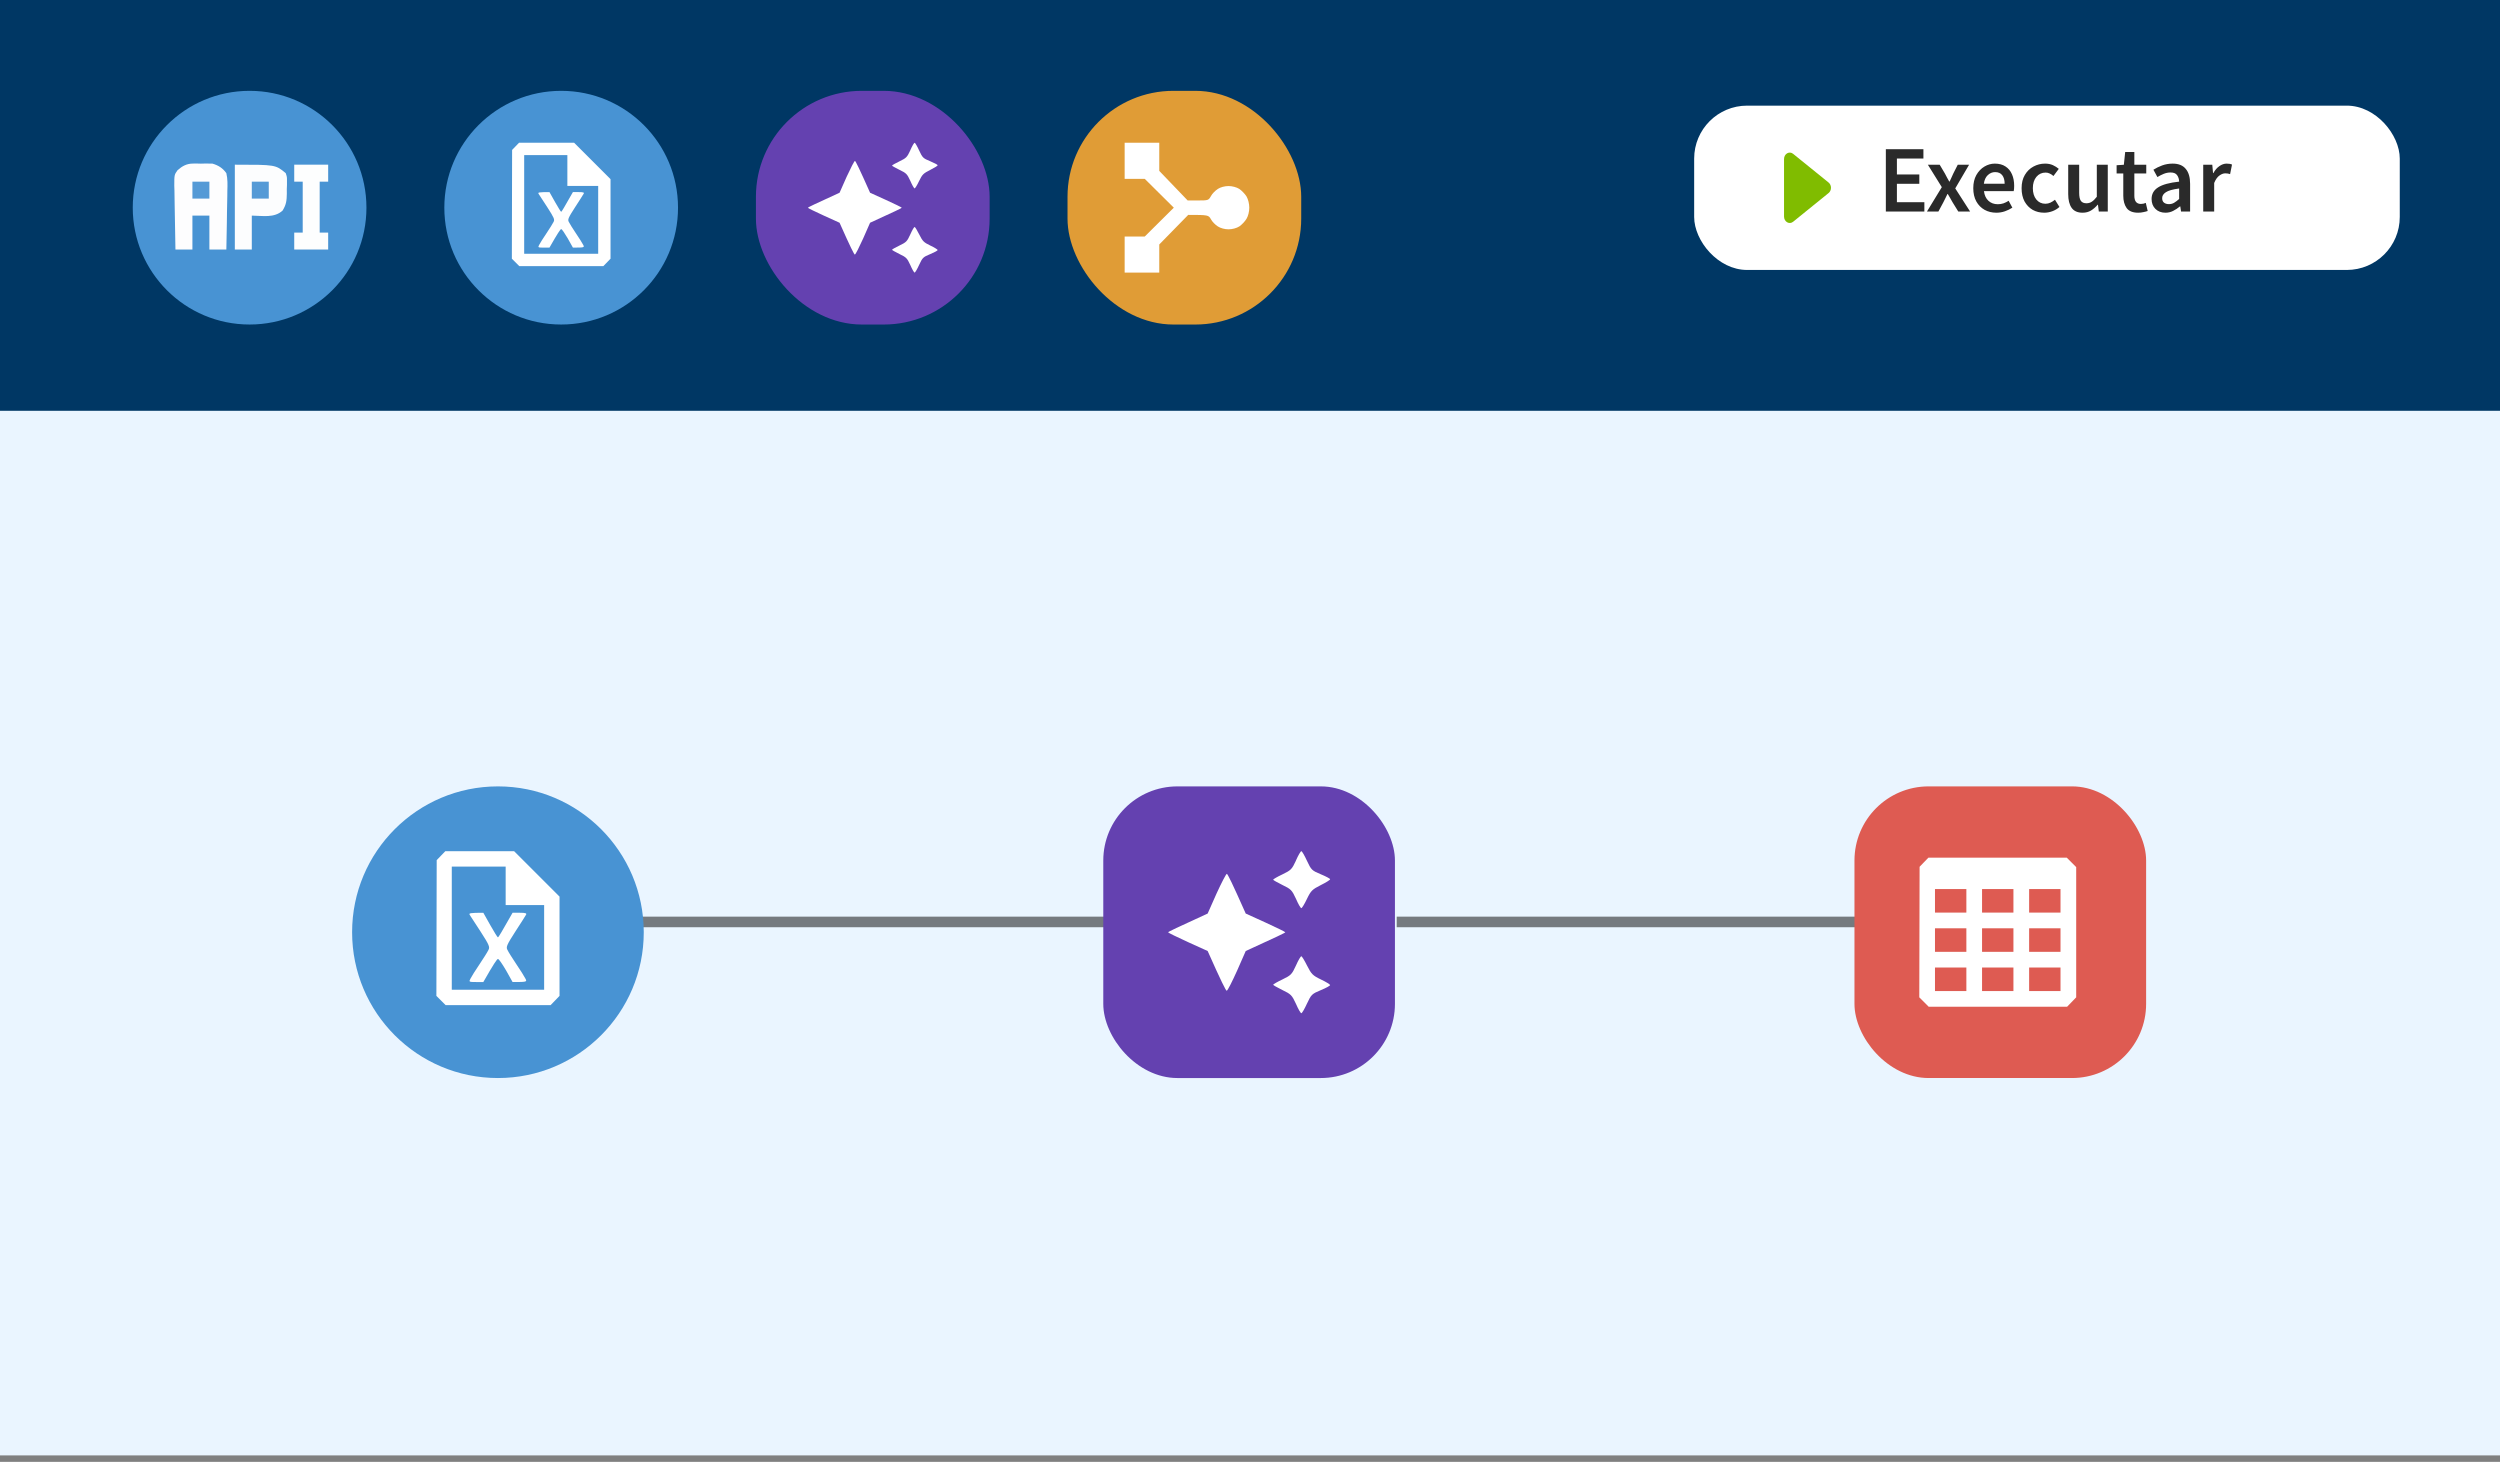 <svg width="236" height="138" viewBox="0 0 236 138" fill="none" xmlns="http://www.w3.org/2000/svg">
<rect x="0" y="0" width="236" height="138" fill="#808080" stroke="none"/>
<rect width="236" height="137.39" fill="#EAF5FF"/>
<rect width="236" height="38.779" fill="#003764"/>
<circle cx="23.562" cy="19.605" r="11.03" fill="#4893D3"/>
<path d="M18.214 15.441C18.337 15.44 18.459 15.439 18.586 15.438C18.711 15.441 18.836 15.444 18.965 15.448C19.153 15.443 19.153 15.443 19.344 15.438C19.528 15.44 19.528 15.44 19.716 15.441C19.826 15.442 19.935 15.443 20.048 15.444C20.619 15.609 21.028 15.868 21.368 16.349C21.499 16.902 21.48 17.438 21.462 18.004C21.461 18.163 21.459 18.322 21.458 18.485C21.452 18.991 21.44 19.497 21.428 20.003C21.423 20.347 21.419 20.691 21.415 21.034C21.404 21.876 21.388 22.717 21.368 23.558C20.839 23.558 20.311 23.558 19.766 23.558C19.766 22.5 19.766 21.443 19.766 20.354C19.237 20.354 18.709 20.354 18.164 20.354C18.164 21.411 18.164 22.468 18.164 23.558C17.635 23.558 17.107 23.558 16.562 23.558C16.538 22.546 16.521 21.534 16.509 20.522C16.504 20.177 16.498 19.833 16.49 19.489C16.478 18.994 16.472 18.499 16.468 18.004C16.463 17.85 16.458 17.697 16.453 17.539C16.453 16.503 16.453 16.503 16.758 16.072C17.202 15.676 17.619 15.446 18.214 15.441Z" fill="#FDFDFE"/>
<path d="M22.168 15.547C26.013 15.547 26.013 15.547 26.974 16.348C27.093 16.706 27.093 16.706 27.09 17.064C27.09 17.195 27.09 17.326 27.09 17.462C27.085 17.596 27.079 17.731 27.074 17.87C27.075 18.005 27.076 18.14 27.077 18.279C27.066 18.936 27.026 19.308 26.677 19.878C25.885 20.604 24.779 20.363 23.77 20.353C23.77 21.411 23.77 22.468 23.77 23.557C23.241 23.557 22.713 23.557 22.168 23.557C22.168 20.914 22.168 18.271 22.168 15.547Z" fill="#FCFDFE"/>
<path d="M27.775 15.547C28.833 15.547 29.89 15.547 30.979 15.547C30.979 16.076 30.979 16.605 30.979 17.149C30.715 17.149 30.451 17.149 30.178 17.149C30.178 18.735 30.178 20.321 30.178 21.955C30.443 21.955 30.707 21.955 30.979 21.955C30.979 22.484 30.979 23.013 30.979 23.557C29.922 23.557 28.865 23.557 27.775 23.557C27.775 23.029 27.775 22.5 27.775 21.955C28.04 21.955 28.304 21.955 28.576 21.955C28.576 20.369 28.576 18.783 28.576 17.149C28.312 17.149 28.048 17.149 27.775 17.149C27.775 16.621 27.775 16.092 27.775 15.547Z" fill="#FDFEFE"/>
<path d="M23.77 17.149C24.298 17.149 24.827 17.149 25.372 17.149C25.372 17.678 25.372 18.207 25.372 18.751C24.843 18.751 24.314 18.751 23.77 18.751C23.77 18.223 23.77 17.694 23.77 17.149Z" fill="#559AD6"/>
<path d="M18.164 17.149C18.693 17.149 19.221 17.149 19.766 17.149C19.766 17.678 19.766 18.207 19.766 18.751C19.237 18.751 18.709 18.751 18.164 18.751C18.164 18.223 18.164 17.694 18.164 17.149Z" fill="#559AD6"/>
<circle cx="52.975" cy="19.605" r="11.03" fill="#4893D3"/>
<path d="M48.343 14.153L48.669 13.815L48.995 13.477H54.199L57.634 16.912V24.422L56.959 25.12H49.018L48.319 24.422L48.343 14.153Z" fill="white"/>
<path d="M49.483 23.956V19.299V14.642H53.559V17.552H56.469V23.956H49.483Z" fill="#4893D3"/>
<path d="M51.661 19.555C51.253 18.938 50.88 18.356 50.834 18.286V18.274C50.764 18.169 50.88 18.134 51.87 18.134L52.394 19.066C52.685 19.578 52.941 19.997 52.976 19.997C53.011 19.997 53.267 19.578 54.082 18.134H54.641C55.037 18.134 55.165 18.169 55.107 18.274C55.06 18.356 54.699 18.938 54.292 19.555C53.64 20.568 53.57 20.731 53.698 20.952C53.768 21.104 54.071 21.581 54.373 22.035C54.676 22.477 54.979 22.966 55.049 23.106C55.188 23.362 55.177 23.374 54.082 23.374L53.593 22.501C53.314 22.023 53.046 21.627 52.976 21.627C52.906 21.627 52.639 22.023 51.87 23.374H51.323C50.776 23.374 50.764 23.362 50.904 23.106C50.974 22.966 51.276 22.477 51.579 22.035C51.882 21.581 52.184 21.104 52.254 20.952C52.383 20.731 52.313 20.568 51.661 19.555Z" fill="white"/>
<rect x="71.36" y="8.575" width="22.061" height="22.061" rx="10" fill="#6441B0"/>
<path d="M84.901 15.235C85.558 14.917 85.626 14.849 85.933 14.192V14.181C86.103 13.795 86.284 13.478 86.341 13.478C86.386 13.466 86.579 13.795 86.76 14.192C87.089 14.895 87.134 14.94 87.815 15.223C88.2 15.382 88.517 15.552 88.517 15.598C88.517 15.654 88.2 15.847 87.815 16.04C87.168 16.369 87.066 16.459 86.76 17.094C86.579 17.48 86.386 17.786 86.341 17.786C86.284 17.786 86.103 17.468 85.933 17.071C85.626 16.414 85.558 16.346 84.901 16.028C84.515 15.836 84.209 15.666 84.209 15.632C84.209 15.598 84.515 15.416 84.901 15.235Z" fill="white"/>
<path d="M79.255 18.194L79.924 16.686C80.298 15.87 80.649 15.19 80.706 15.19C80.763 15.19 81.103 15.87 82.135 18.194L83.631 18.874C84.447 19.248 85.128 19.577 85.128 19.611C85.128 19.645 84.447 19.974 82.135 21.028L81.477 22.524C81.103 23.352 80.763 24.032 80.695 24.032C80.638 24.032 80.287 23.352 79.255 21.028L77.758 20.348C76.942 19.974 76.262 19.645 76.262 19.611C76.262 19.577 76.942 19.248 79.255 18.194Z" fill="white"/>
<path d="M84.901 23.182C85.558 22.865 85.626 22.797 85.933 22.128C86.103 21.742 86.284 21.425 86.341 21.425C86.386 21.425 86.579 21.742 86.772 22.128C87.1 22.774 87.191 22.876 87.826 23.182C88.211 23.363 88.517 23.556 88.517 23.602C88.517 23.658 88.2 23.828 87.815 23.987C87.134 24.27 87.089 24.316 86.76 25.019C86.579 25.415 86.386 25.744 86.341 25.733C86.284 25.733 86.103 25.415 85.933 25.019C85.626 24.361 85.558 24.293 84.901 23.976C84.515 23.783 84.209 23.613 84.209 23.579C84.209 23.545 84.515 23.363 84.901 23.182Z" fill="white"/>
<rect x="100.774" y="8.575" width="22.061" height="22.061" rx="10" fill="#E09C36"/>
<path d="M106.167 16.882V15.18V13.477H109.435V16.133L112.115 18.924H113.096C114.05 18.924 114.089 18.911 114.311 18.516C114.429 18.284 114.73 17.985 114.965 17.835C115.213 17.672 115.619 17.563 115.972 17.563C116.325 17.563 116.73 17.672 116.991 17.835C117.214 17.985 117.527 18.311 117.671 18.543C117.828 18.815 117.933 19.238 117.933 19.605C117.933 19.973 117.828 20.395 117.671 20.654C117.527 20.899 117.214 21.226 116.991 21.375C116.73 21.539 116.325 21.648 115.972 21.648C115.619 21.648 115.213 21.539 114.965 21.375C114.73 21.226 114.429 20.926 114.311 20.695C114.089 20.3 114.05 20.286 112.167 20.286L109.435 23.078V25.733H106.167V22.329H108.063L110.808 19.605L108.063 16.882H106.167Z" fill="white"/>
<line x1="46.535" y1="87.031" x2="105.258" y2="87.031" stroke="black" stroke-opacity="0.5"/>
<line x1="131.85" y1="87.031" x2="177.277" y2="87.031" stroke="black" stroke-opacity="0.5"/>
<rect x="104.15" y="74.235" width="27.532" height="27.532" rx="7" fill="#6441B0"/>
<path d="M121.05 82.546C121.87 82.15 121.955 82.065 122.337 81.245V81.231C122.549 80.75 122.776 80.353 122.847 80.353C122.903 80.339 123.144 80.75 123.37 81.245C123.78 82.122 123.837 82.179 124.686 82.532C125.167 82.73 125.563 82.943 125.563 82.999C125.563 83.07 125.167 83.311 124.686 83.551C123.879 83.961 123.752 84.075 123.37 84.867C123.144 85.348 122.903 85.73 122.847 85.73C122.776 85.73 122.549 85.334 122.337 84.839C121.955 84.018 121.87 83.933 121.05 83.537C120.568 83.296 120.186 83.084 120.186 83.042C120.186 82.999 120.568 82.773 121.05 82.546Z" fill="white"/>
<path d="M114.003 86.239L114.838 84.358C115.305 83.339 115.743 82.49 115.814 82.49C115.885 82.49 116.309 83.339 117.597 86.239L119.465 87.088C120.484 87.555 121.333 87.966 121.333 88.008C121.333 88.05 120.484 88.461 117.597 89.776L116.776 91.644C116.309 92.677 115.885 93.526 115.8 93.526C115.729 93.526 115.291 92.677 114.003 89.776L112.135 88.928C111.117 88.461 110.268 88.05 110.268 88.008C110.268 87.966 111.117 87.555 114.003 86.239Z" fill="white"/>
<path d="M121.05 92.465C121.87 92.069 121.955 91.984 122.337 91.149C122.549 90.668 122.776 90.272 122.847 90.272C122.903 90.272 123.144 90.668 123.384 91.149C123.795 91.956 123.908 92.083 124.7 92.465C125.181 92.691 125.563 92.932 125.563 92.988C125.563 93.059 125.167 93.271 124.686 93.469C123.837 93.823 123.78 93.88 123.37 94.757C123.144 95.252 122.903 95.662 122.847 95.648C122.776 95.648 122.549 95.252 122.337 94.757C121.955 93.936 121.87 93.851 121.05 93.455C120.568 93.215 120.186 93.002 120.186 92.96C120.186 92.918 120.568 92.691 121.05 92.465Z" fill="white"/>
<rect x="159.929" y="9.972" width="66.609" height="15.512" rx="5" fill="white"/>
<path d="M178.024 19.972V14.086H181.57V14.968H179.068V16.471H181.183V17.353H179.068V19.09H181.66V19.972H178.024ZM181.903 19.972L183.307 17.668L181.993 15.553H183.109L183.604 16.39C183.67 16.51 183.736 16.636 183.802 16.768C183.874 16.894 183.943 17.017 184.009 17.137H184.045C184.099 17.017 184.156 16.894 184.216 16.768C184.276 16.636 184.333 16.51 184.387 16.39L184.81 15.553H185.881L184.576 17.785L185.98 19.972H184.864L184.324 19.099C184.252 18.967 184.177 18.835 184.099 18.703C184.027 18.571 183.952 18.442 183.874 18.316H183.838C183.778 18.442 183.715 18.571 183.649 18.703C183.583 18.829 183.517 18.961 183.451 19.099L182.983 19.972H181.903ZM188.455 20.08C188.047 20.08 187.678 19.99 187.348 19.81C187.018 19.624 186.757 19.36 186.565 19.018C186.373 18.67 186.277 18.253 186.277 17.767C186.277 17.287 186.373 16.873 186.565 16.525C186.763 16.177 187.018 15.91 187.33 15.724C187.642 15.538 187.969 15.445 188.311 15.445C188.713 15.445 189.049 15.535 189.319 15.715C189.589 15.889 189.793 16.135 189.931 16.453C190.069 16.765 190.138 17.128 190.138 17.542C190.138 17.758 190.123 17.926 190.093 18.046H187.285C187.333 18.436 187.474 18.739 187.708 18.955C187.942 19.171 188.236 19.279 188.59 19.279C188.782 19.279 188.959 19.252 189.121 19.198C189.289 19.138 189.454 19.057 189.616 18.955L189.967 19.603C189.757 19.741 189.523 19.855 189.265 19.945C189.007 20.035 188.737 20.08 188.455 20.08ZM187.276 17.344H189.238C189.238 17.002 189.163 16.735 189.013 16.543C188.863 16.345 188.638 16.246 188.338 16.246C188.08 16.246 187.849 16.342 187.645 16.534C187.447 16.72 187.324 16.99 187.276 17.344ZM192.972 20.08C192.57 20.08 192.207 19.99 191.883 19.81C191.565 19.624 191.31 19.36 191.118 19.018C190.932 18.67 190.839 18.253 190.839 17.767C190.839 17.275 190.941 16.858 191.145 16.516C191.349 16.168 191.619 15.904 191.955 15.724C192.297 15.538 192.663 15.445 193.053 15.445C193.335 15.445 193.581 15.493 193.791 15.589C194.001 15.685 194.187 15.802 194.349 15.94L193.845 16.615C193.731 16.513 193.614 16.435 193.494 16.381C193.374 16.321 193.245 16.291 193.107 16.291C192.753 16.291 192.462 16.426 192.234 16.696C192.012 16.966 191.901 17.323 191.901 17.767C191.901 18.205 192.009 18.559 192.225 18.829C192.447 19.099 192.732 19.234 193.08 19.234C193.254 19.234 193.416 19.198 193.566 19.126C193.722 19.048 193.863 18.958 193.989 18.856L194.412 19.54C194.208 19.72 193.98 19.855 193.728 19.945C193.476 20.035 193.224 20.08 192.972 20.08ZM196.598 20.08C196.124 20.08 195.779 19.927 195.563 19.621C195.347 19.315 195.239 18.883 195.239 18.325V15.553H196.274V18.19C196.274 18.556 196.328 18.814 196.436 18.964C196.544 19.114 196.718 19.189 196.958 19.189C197.15 19.189 197.318 19.141 197.462 19.045C197.612 18.949 197.771 18.793 197.939 18.577V15.553H198.974V19.972H198.128L198.047 19.324H198.02C197.828 19.552 197.618 19.735 197.39 19.873C197.162 20.011 196.898 20.08 196.598 20.08ZM201.842 20.08C201.332 20.08 200.969 19.933 200.753 19.639C200.543 19.339 200.438 18.952 200.438 18.478V16.372H199.808V15.598L200.492 15.553L200.618 14.347H201.482V15.553H202.607V16.372H201.482V18.478C201.482 18.994 201.689 19.252 202.103 19.252C202.181 19.252 202.262 19.243 202.346 19.225C202.43 19.201 202.502 19.177 202.562 19.153L202.742 19.918C202.622 19.96 202.484 19.996 202.328 20.026C202.178 20.062 202.016 20.08 201.842 20.08ZM204.415 20.08C204.031 20.08 203.716 19.96 203.47 19.72C203.23 19.48 203.11 19.168 203.11 18.784C203.11 18.31 203.317 17.944 203.731 17.686C204.145 17.422 204.805 17.242 205.711 17.146C205.705 16.912 205.642 16.711 205.522 16.543C205.408 16.369 205.201 16.282 204.901 16.282C204.685 16.282 204.472 16.324 204.262 16.408C204.058 16.492 203.857 16.594 203.659 16.714L203.281 16.021C203.527 15.865 203.803 15.73 204.109 15.616C204.421 15.502 204.751 15.445 205.099 15.445C205.651 15.445 206.062 15.61 206.332 15.94C206.608 16.264 206.746 16.735 206.746 17.353V19.972H205.891L205.819 19.486H205.783C205.585 19.654 205.372 19.795 205.144 19.909C204.922 20.023 204.679 20.08 204.415 20.08ZM204.748 19.27C204.928 19.27 205.09 19.228 205.234 19.144C205.384 19.054 205.543 18.934 205.711 18.784V17.794C205.111 17.872 204.694 17.989 204.46 18.145C204.226 18.295 204.109 18.481 204.109 18.703C204.109 18.901 204.169 19.045 204.289 19.135C204.409 19.225 204.562 19.27 204.748 19.27ZM207.984 19.972V15.553H208.839L208.911 16.336H208.947C209.103 16.048 209.292 15.829 209.514 15.679C209.736 15.523 209.964 15.445 210.198 15.445C210.408 15.445 210.576 15.475 210.702 15.535L210.522 16.435C210.444 16.411 210.372 16.393 210.306 16.381C210.24 16.369 210.159 16.363 210.063 16.363C209.889 16.363 209.706 16.432 209.514 16.57C209.322 16.702 209.157 16.936 209.019 17.272V19.972H207.984Z" fill="#2A2A2A"/>
<path d="M172.62 17.232L169.268 14.519C168.911 14.23 168.413 14.518 168.413 15.015V20.441C168.413 20.937 168.911 21.226 169.268 20.936L172.619 18.223C172.92 17.98 172.92 17.475 172.62 17.232Z" fill="#80BC00"/>
<ellipse cx="47.005" cy="88.001" rx="13.766" ry="13.766" fill="#4893D3"/>
<path d="M41.224 81.196L41.631 80.774L42.038 80.353H48.533L52.82 84.64V94.012L51.977 94.884H42.067L41.195 94.012L41.224 81.196Z" fill="white"/>
<path d="M42.648 93.431V87.618V81.806H47.734V85.439H51.367V93.431H42.648Z" fill="#4893D3"/>
<path d="M45.365 87.938C44.856 87.168 44.391 86.441 44.333 86.354V86.34C44.246 86.209 44.391 86.165 45.626 86.165L46.28 87.328C46.644 87.967 46.963 88.49 47.007 88.49C47.05 88.49 47.37 87.967 48.387 86.165H49.085C49.579 86.165 49.739 86.209 49.666 86.34C49.608 86.441 49.157 87.168 48.649 87.938C47.835 89.202 47.748 89.406 47.908 89.682C47.995 89.871 48.373 90.466 48.751 91.033C49.128 91.585 49.506 92.196 49.593 92.37C49.768 92.69 49.753 92.704 48.387 92.704L47.777 91.614C47.428 91.019 47.094 90.525 47.007 90.525C46.92 90.525 46.585 91.019 45.626 92.704H44.943C44.261 92.704 44.246 92.69 44.42 92.37C44.508 92.196 44.885 91.585 45.263 91.033C45.641 90.466 46.019 89.871 46.106 89.682C46.266 89.406 46.179 89.202 45.365 87.938Z" fill="white"/>
<rect x="175.062" y="74.234" width="27.532" height="27.532" rx="7" fill="#DE5B52"/>
<path d="M185.464 86.716V85.37V84.024H189.659V86.716H185.464Z" fill="#DE5B52"/>
<path d="M191.058 86.716V85.37V84.024H195.253V86.716H191.058Z" fill="#DE5B52"/>
<path d="M185.464 90.754V89.408V88.062H189.659V90.754H185.464Z" fill="#DE5B52"/>
<path d="M191.058 90.754V89.408V88.062H195.253V90.754H191.058Z" fill="#DE5B52"/>
<path d="M181.21 81.824L181.625 81.394L182.04 80.965H195.105L195.993 81.854V94.148L195.134 95.037H182.069L181.181 94.148L181.21 81.824Z" fill="white"/>
<path d="M182.662 86.149V85.038V83.927H185.625V86.149H182.662Z" fill="#DE5B52"/>
<path d="M187.106 86.149V85.038V83.927H190.068V86.149H187.106Z" fill="#DE5B52"/>
<path d="M191.55 86.149V85.038V83.927H194.512V86.149H191.55Z" fill="#DE5B52"/>
<path d="M182.662 89.853V88.742V87.631H185.625V89.853H182.662Z" fill="#DE5B52"/>
<path d="M187.106 89.853V88.742V87.631H190.068V89.853H187.106Z" fill="#DE5B52"/>
<path d="M191.55 89.853V88.742V87.631H194.512V89.853H191.55Z" fill="#DE5B52"/>
<path d="M182.662 93.556V92.445V91.334H185.625V93.556H182.662Z" fill="#DE5B52"/>
<path d="M187.106 93.556V92.445V91.334H190.068V93.556H187.106Z" fill="#DE5B52"/>
<path d="M191.55 93.556V92.445V91.334H194.512V93.556H191.55Z" fill="#DE5B52"/>
</svg>
